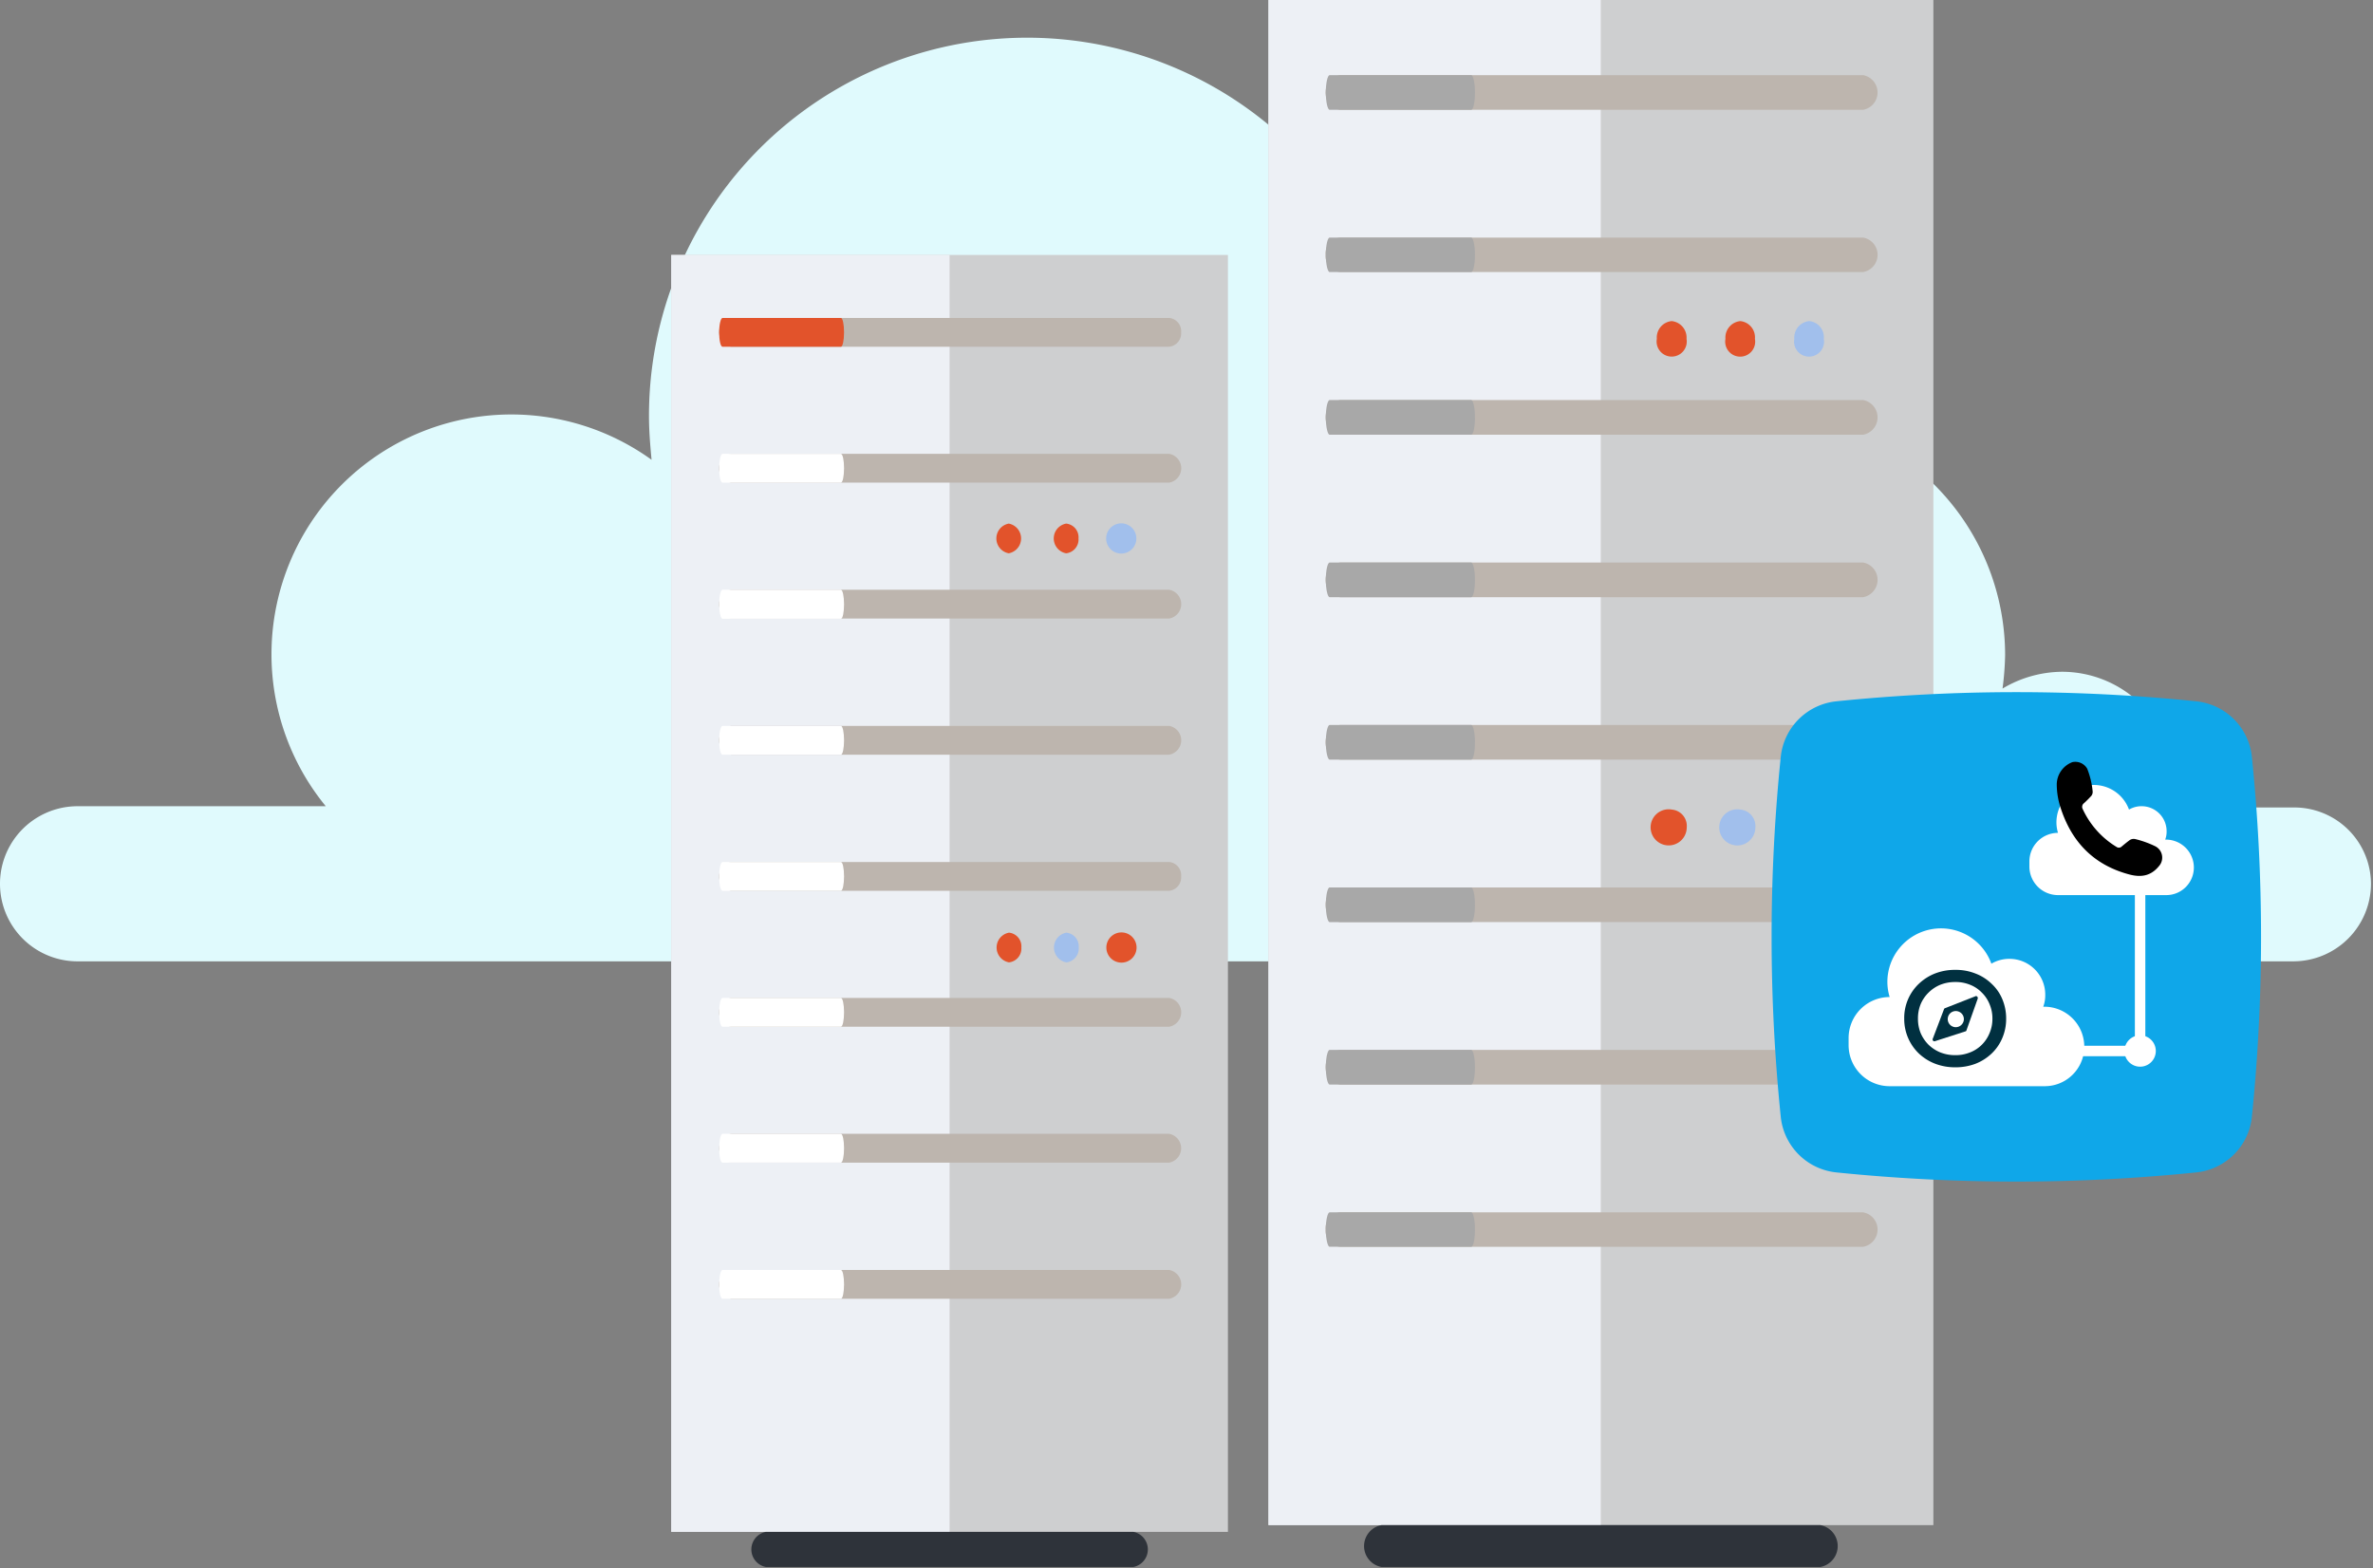 <svg width="454" height="300" viewBox="0 0 454 300" fill="none" xmlns="http://www.w3.org/2000/svg"><rect x="0" y="0" width="454" height="300" fill="#808080" stroke="none"/><path d="M438.775 154.494h-23.25c.287-1.468.452-2.957.495-4.452a21.534 21.534 0 00-21.52-21.513 22.52 22.52 0 00-11.378 3.215c.288-2.132.453-4.28.495-6.431a46.046 46.046 0 00-71.639-38.235 46.045 46.045 0 00-18.886 26.363 36.231 36.231 0 00-26.712-15.582 75.883 75.883 0 002.473-18.3 72.344 72.344 0 00-72.346-72.346 72.345 72.345 0 00-72.346 72.346c0 2.968.247 5.689.495 8.409a45.88 45.88 0 00-62.329 66.286H14.84a14.84 14.84 0 000 29.68h423.935a14.89 14.89 0 0010.481-4.359 14.89 14.89 0 004.359-10.481 14.679 14.679 0 00-9.191-13.538 14.667 14.667 0 00-5.649-1.062z" fill="#E0FAFD"/><path d="M234.926 48.777H128.418v244.314h106.508V48.777z" fill="#CECFD0"/><path d="M181.673 48.777h-53.255v244.314h53.255V48.777z" fill="#EDF0F5"/><path d="M223.689 60.831h-83.818a2.799 2.799 0 000 5.51h83.818a2.568 2.568 0 002.281-2.755 2.54 2.54 0 00-2.281-2.755zm0 26.002h-83.818a2.799 2.799 0 000 5.51h83.818a2.799 2.799 0 000-5.51zm0 26.005h-83.818a2.796 2.796 0 00-1.649.961 2.794 2.794 0 000 3.588c.42.504 1.004.844 1.649.961h83.818a2.796 2.796 0 001.649-.961 2.794 2.794 0 000-3.588 2.796 2.796 0 00-1.649-.961zm0 26.046h-83.818a2.796 2.796 0 00-1.649.961 2.794 2.794 0 000 3.588c.42.504 1.004.844 1.649.961h83.818a2.796 2.796 0 001.649-.961 2.794 2.794 0 000-3.588 2.796 2.796 0 00-1.649-.961zm0 26.04h-83.818a2.796 2.796 0 00-1.649.961 2.794 2.794 0 000 3.588c.42.504 1.004.844 1.649.961h83.818a2.565 2.565 0 002.281-2.755 2.54 2.54 0 00-2.281-2.755zm0 26.006h-83.818a2.796 2.796 0 00-1.649.961 2.794 2.794 0 000 3.588c.42.504 1.004.844 1.649.961h83.818a2.796 2.796 0 001.649-.961 2.794 2.794 0 000-3.588 2.796 2.796 0 00-1.649-.961zm0 26.002h-83.818a2.803 2.803 0 00-1.638 4.545c.417.504.996.845 1.638.967h83.818a2.803 2.803 0 001.638-4.545 2.803 2.803 0 00-1.638-.967zm0 26.049h-83.818a2.796 2.796 0 00-1.649.961 2.794 2.794 0 000 3.588c.42.504 1.004.844 1.649.961h83.818a2.796 2.796 0 001.649-.961 2.794 2.794 0 000-3.588 2.796 2.796 0 00-1.649-.961z" fill="#BDB5AE"/><path d="M160.883 60.831h-22.649c-.346 0-.645 1.249-.645 2.755 0 1.506.258 2.755.645 2.755h22.648c.346 0 .6-1.249.6-2.755-.001-1.55-.261-2.755-.599-2.755z" fill="#E2532B"/><path d="M160.883 86.833h-22.649c-.346 0-.645 1.249-.645 2.755 0 1.506.258 2.755.645 2.755h22.648c.346 0 .6-1.249.6-2.755 0-1.506-.261-2.755-.599-2.755zm0 26.005h-22.649c-.346 0-.645 1.249-.645 2.755 0 1.506.3 2.8.645 2.8h22.648c.346 0 .6-1.246.6-2.755s-.261-2.8-.599-2.8zm0 26.046h-22.649c-.346 0-.645 1.246-.645 2.755s.258 2.755.645 2.755h22.648c.346 0 .6-1.249.6-2.755 0-1.506-.261-2.755-.599-2.755zm0 26.04h-22.649c-.346 0-.645 1.249-.645 2.755 0 1.506.258 2.755.645 2.755h22.648c.346 0 .6-1.249.6-2.755-.001-1.546-.261-2.755-.599-2.755zm0 26.006h-22.649c-.346 0-.645 1.249-.645 2.755 0 1.506.258 2.755.645 2.755h22.648c.346 0 .6-1.246.6-2.755s-.261-2.755-.599-2.755zm0 26.002h-22.649c-.346 0-.645 1.249-.645 2.757s.258 2.755.645 2.755h22.648c.346 0 .6-1.249.6-2.755 0-1.506-.261-2.757-.599-2.757zm0 26.049h-22.649c-.346 0-.645 1.249-.645 2.755 0 1.506.258 2.755.645 2.755h22.648c.346 0 .6-1.249.6-2.755 0-1.506-.261-2.755-.599-2.755z" fill="#fff"/><path d="M193.039 178.445a2.884 2.884 0 00-2.37 2.842 2.888 2.888 0 002.37 2.842 2.665 2.665 0 002.367-2.841 2.632 2.632 0 00-2.367-2.843z" fill="#E2532B"/><path d="M204.015 178.445a2.884 2.884 0 00-2.37 2.842 2.888 2.888 0 002.37 2.842 2.66 2.66 0 002.367-2.841 2.632 2.632 0 00-2.367-2.843z" fill="#A1BFEC"/><path d="M215.076 178.445a2.886 2.886 0 00-3.077 1.499 2.886 2.886 0 002.12 4.199 2.885 2.885 0 003.28-3.372 2.892 2.892 0 00-2.323-2.326zm-22.082-78.266a2.884 2.884 0 00-2.37 2.842 2.888 2.888 0 002.37 2.842 2.891 2.891 0 000-5.684zm10.978 0a2.884 2.884 0 00-2.37 2.842 2.888 2.888 0 002.37 2.842 2.66 2.66 0 002.367-2.841 2.632 2.632 0 00-2.367-2.843z" fill="#E2532B"/><path d="M215.036 100.179a2.886 2.886 0 00-3.077 1.499 2.886 2.886 0 002.12 4.199 2.885 2.885 0 003.28-3.372 2.887 2.887 0 00-2.323-2.326z" fill="#A1BFEC"/><path d="M216.844 293.091h-70.338a3.423 3.423 0 000 6.715h70.347a3.42 3.42 0 002.752-3.358 3.422 3.422 0 00-2.752-3.357h-.009z" fill="#2E333A"/><path d="M369.891 0H242.675v291.8h127.216V0z" fill="#CECFD0"/><path d="M306.261 0h-63.586v291.8h63.586V0z" fill="#EDF0F5"/><path d="M356.46 14.378h-100.1a3.373 3.373 0 000 6.631h100.1a3.373 3.373 0 000-6.631zm-.001 31.083h-100.1a3.059 3.059 0 00-2.75 3.268 3.1 3.1 0 002.755 3.317h100.1a3.346 3.346 0 000-6.587l-.005.002zm.001 31.083h-100.1a3.373 3.373 0 000 6.631h100.1a3.373 3.373 0 000-6.631zm0 31.083h-100.1a3.372 3.372 0 000 6.631h100.1a3.372 3.372 0 000-6.631zm-.001 31.083h-100.1a3.365 3.365 0 00-1.98 1.158 3.365 3.365 0 000 4.313 3.365 3.365 0 001.98 1.158h100.1a3.374 3.374 0 002.756-3.314 3.367 3.367 0 00-2.756-3.315zm0 31.082h-100.1a3.372 3.372 0 000 6.631h100.1a3.372 3.372 0 000-6.631zm0 31.083h-100.1a3.372 3.372 0 000 6.631h100.1a3.372 3.372 0 000-6.631zm0 31.083h-100.1a3.06 3.06 0 00-2.755 3.27 3.101 3.101 0 002.755 3.317h100.1a3.349 3.349 0 002.756-3.294 3.344 3.344 0 00-2.756-3.293z" fill="#BDB5AE"/><path d="M281.456 14.378h-27.072c-.388 0-.731 1.465-.731 3.317 0 1.808.344 3.314.731 3.314h27.072c.432 0 .734-1.465.734-3.314.004-1.811-.339-3.317-.734-3.317zm0 31.083h-27.072c-.388 0-.731 1.465-.731 3.27s.344 3.317.731 3.317h27.072c.432 0 .734-1.465.734-3.317.004-1.802-.339-3.27-.734-3.27zm0 31.083h-27.072c-.388 0-.731 1.465-.731 3.317 0 1.808.344 3.314.731 3.314h27.072c.432 0 .734-1.462.734-3.314s-.339-3.317-.734-3.317zm0 31.083h-27.072c-.388 0-.731 1.465-.731 3.317 0 1.808.344 3.314.731 3.314h27.072c.432 0 .734-1.465.734-3.314s-.339-3.317-.734-3.317zm0 31.083h-27.072c-.388 0-.731 1.465-.731 3.317 0 1.808.344 3.314.731 3.314h27.072c.432 0 .734-1.465.734-3.314s-.339-3.317-.734-3.317zm0 31.082h-27.072c-.388 0-.731 1.465-.731 3.317 0 1.808.344 3.317.731 3.317h27.072c.432 0 .734-1.464.734-3.317 0-1.853-.339-3.317-.734-3.317zm0 31.083h-27.072c-.388 0-.731 1.465-.731 3.317 0 1.808.344 3.314.731 3.314h27.072c.432 0 .734-1.462.734-3.314s-.339-3.317-.734-3.317zm0 31.083h-27.072c-.388 0-.731 1.465-.731 3.27s.344 3.317.731 3.317h27.072c.432 0 .734-1.465.734-3.317.004-1.81-.339-3.27-.734-3.27z" fill="#A8A8A8"/><path d="M319.865 154.897a3.452 3.452 0 00-3.523 1.53 3.456 3.456 0 106.364 1.873 3.128 3.128 0 00-2.836-3.4l-.005-.003z" fill="#E2532B"/><path d="M332.994 154.897a3.457 3.457 0 102.841 3.403 3.165 3.165 0 00-2.841-3.403z" fill="#A1BFEC"/><path d="M346.168 154.897a3.452 3.452 0 00-3.523 1.53 3.456 3.456 0 106.364 1.873 3.128 3.128 0 00-2.836-3.4l-.005-.003zm-26.345-93.463a3.158 3.158 0 00-2.841 3.4 2.897 2.897 0 00.628 2.36 2.892 2.892 0 002.213 1.034 2.885 2.885 0 002.841-3.394 3.165 3.165 0 00-2.841-3.4zm13.129 0a3.164 3.164 0 00-2.841 3.4 2.87 2.87 0 105.64 0 3.128 3.128 0 00-2.799-3.4z" fill="#E2532B"/><path d="M346.127 61.434a3.165 3.165 0 00-2.841 3.4 2.862 2.862 0 00.613 2.361 2.872 2.872 0 004.416 0 2.863 2.863 0 00.613-2.361 3.093 3.093 0 00-.683-2.276 3.09 3.09 0 00-2.093-1.124h-.025z" fill="#A1BFEC"/><path d="M348.28 291.8h-83.994a4.08 4.08 0 00-3.315 4.004 4.073 4.073 0 003.315 4.003h83.994a4.076 4.076 0 000-8.007z" fill="#2E333A"/><path d="M340.691 213.655a339.154 339.154 0 010-68.813 11.92 11.92 0 0110.663-10.663 339.01 339.01 0 0168.813 0 11.921 11.921 0 0110.663 10.663 339.01 339.01 0 010 68.813 11.922 11.922 0 01-10.663 10.663 339.154 339.154 0 01-68.813 0 11.92 11.92 0 01-10.663-10.663z" fill="#0FA7E9"/><path d="M391.131 192.612h-.218a6.327 6.327 0 00.382-2.288 6.843 6.843 0 00-6.813-6.87h-.057a6.766 6.766 0 00-3.435.927 10.255 10.255 0 00-11.402-6.605 10.259 10.259 0 00-8.498 10.071v.024c.003.979.15 1.953.436 2.89a7.852 7.852 0 00-7.853 7.848v1.36a7.852 7.852 0 007.851 7.851h29.661a7.546 7.546 0 002.895-.57 7.56 7.56 0 004.684-6.977v-.032a7.655 7.655 0 00-7.633-7.629zm23.268-31.971h-.153a4.407 4.407 0 00.267-1.6 4.777 4.777 0 00-4.753-4.79h-.04a4.718 4.718 0 00-2.4.647 7.161 7.161 0 00-7.955-4.606 7.161 7.161 0 00-5.93 7.024v.017c.001.683.102 1.362.3 2.016a5.48 5.48 0 00-5.475 5.477v.954a5.48 5.48 0 005.479 5.479h20.7a5.268 5.268 0 003.735-1.537 5.285 5.285 0 001.554-3.729v-.022a5.345 5.345 0 00-5.329-5.33z" fill="#fff"/><path d="M393.498 150.037a4.6 4.6 0 012.987-4.219 2.63 2.63 0 012.838 1.254 15.84 15.84 0 011.043 4.358 1.222 1.222 0 01-.392.987c-.4.429-.815.848-1.25 1.242a.881.881 0 00-.263 1.135 16.61 16.61 0 006.469 7.243.765.765 0 00.516.142.765.765 0 00.484-.228c.466-.389.936-.777 1.423-1.139a1.351 1.351 0 011.2-.263c1.299.317 2.561.77 3.765 1.353a2.432 2.432 0 011.313 1.74 2.443 2.443 0 01-.601 2.095c-1.529 1.868-3.4 2.166-5.621 1.58-6.911-1.825-11.171-6.325-13.261-13.032a14.329 14.329 0 01-.65-4.248z" fill="#000"/><path d="M383.078 191.162a8.378 8.378 0 00-2.046-2.937 8.995 8.995 0 00-3.091-1.963 10.152 10.152 0 00-3.845-.7 10.427 10.427 0 00-3.906.7 9.526 9.526 0 00-3.092 1.977 9.009 9.009 0 00-2.784 6.64 9.204 9.204 0 00.738 3.7 9.08 9.08 0 002.046 2.968 9.495 9.495 0 003.092 1.958c1.246.478 2.572.716 3.907.7a10.736 10.736 0 003.845-.674 9.495 9.495 0 003.092-1.958 8.786 8.786 0 002.045-2.968 9.26 9.26 0 00.735-3.726 9.466 9.466 0 00-.735-3.717h-.001zm-2.446 6.517a6.71 6.71 0 01-1.492 2.233 6.523 6.523 0 01-2.245 1.45 7.294 7.294 0 01-2.8.52 7.605 7.605 0 01-2.861-.52 7.157 7.157 0 01-2.245-1.45 7.202 7.202 0 01-1.523-2.233 7.16 7.16 0 01-.523-2.785 7.124 7.124 0 01.523-2.785 6.801 6.801 0 011.523-2.217 6.913 6.913 0 012.246-1.484 7.605 7.605 0 012.861-.52 7.235 7.235 0 012.8.52 6.325 6.325 0 012.245 1.484 6.488 6.488 0 011.492 2.218 6.92 6.92 0 01.554 2.785 6.862 6.862 0 01-.555 2.784z" fill="#013040"/><path d="M378.034 190.58a.29.29 0 00-.123.031.021.021 0 00-.011.004.021.021 0 00-.004.011l-5.814 2.28c-.015 0-.015 0-.031.015a.283.283 0 00-.108.122l-2.153 5.661a.349.349 0 00.043.409.343.343 0 00.403.081l5.844-1.882c.062-.015.092-.061.123-.122l2.14-6.028a.344.344 0 00.045-.215.352.352 0 00-.354-.367zm-3.861 5.952a1.547 1.547 0 01-1.505-1.852 1.54 1.54 0 011.215-1.209 1.547 1.547 0 011.844 1.515 1.566 1.566 0 01-1.554 1.546z" fill="#013040"/><path d="M397.086 201.084h11.234m1.123-31.08v31.455" stroke="#fff" stroke-width="2"/><path d="M409.446 204.087a3 3 0 100-6 3 3 0 000 6z" fill="#fff"/></svg>

